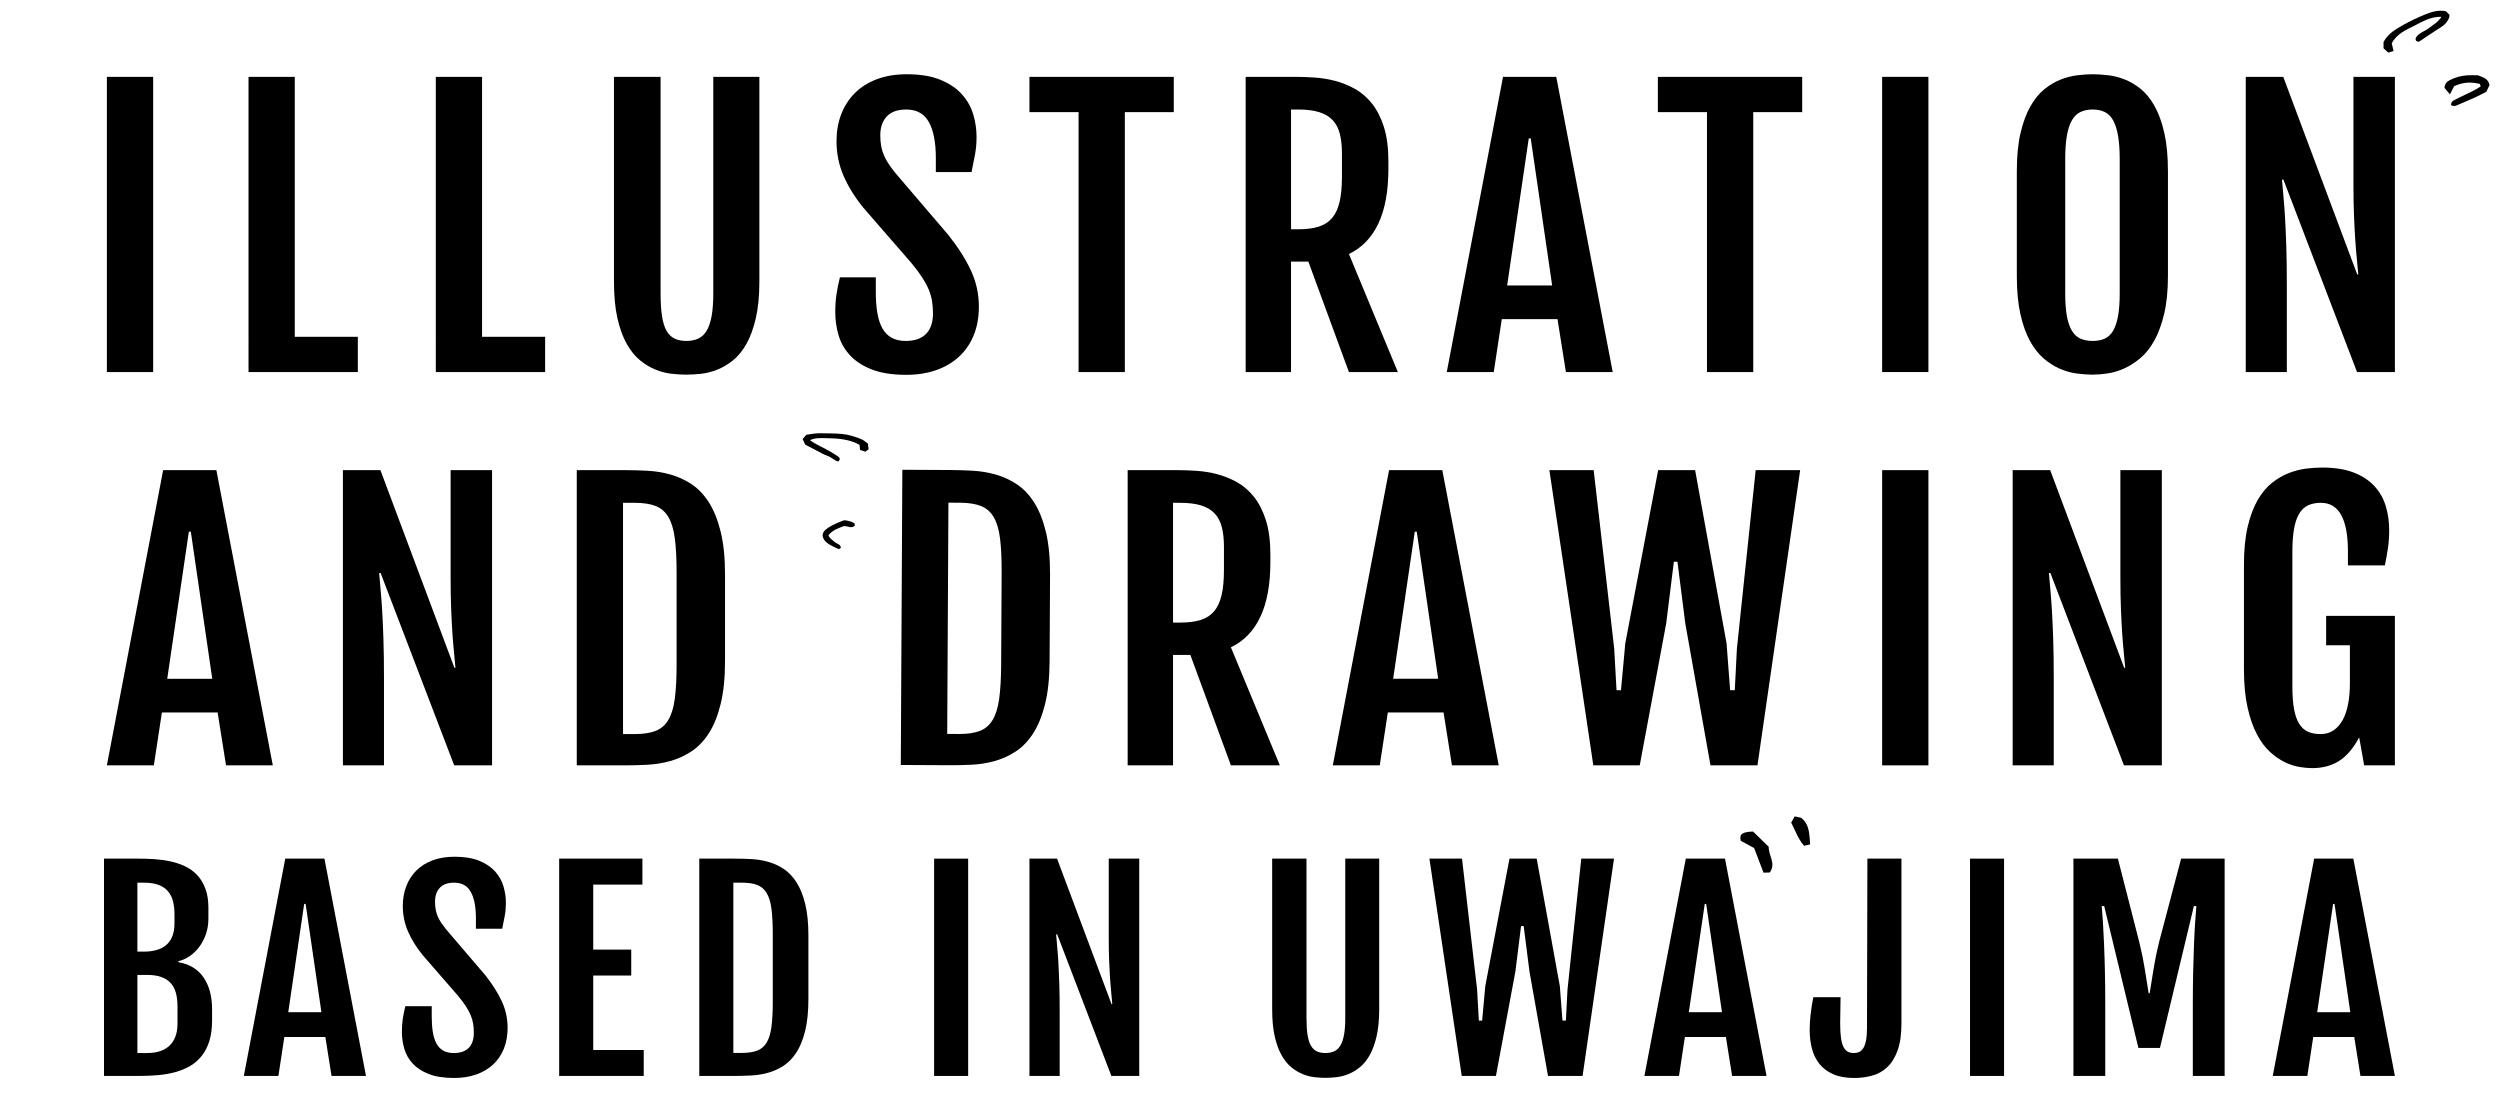 <?xml version="1.0" encoding="utf-8"?>
<!-- Generator: Adobe Illustrator 24.0.1, SVG Export Plug-In . SVG Version: 6.00 Build 0)  -->
<svg version="1.1" id="レイヤー_1" xmlns="http://www.w3.org/2000/svg" xmlns:xlink="http://www.w3.org/1999/xlink" x="0px"
	 y="0px" width="1250px" height="550px" viewBox="0 0 1250 550" enable-background="new 0 0 1250 550" xml:space="preserve">
<g>
	<g>
		<path d="M53.438,38.423h23.138v147.603H53.438V38.423z"/>
		<path d="M124.259,38.423h23.128v129.974h31.525v17.629h-54.653V38.423z"/>
		<path d="M217.907,38.423h23.128v129.974h31.525v17.629h-54.653V38.423z"/>
		<path d="M306.984,38.423h23.311v108.197c0,4.608,0.24,8.44,0.719,11.492c0.47,3.055,1.236,5.487,2.272,7.304
			c1.045,1.814,2.387,3.11,4.026,3.889c1.639,0.776,3.585,1.165,5.847,1.165c2.262,0,4.246-0.388,5.943-1.165
			c1.697-0.779,3.096-2.075,4.198-3.889c1.102-1.816,1.927-4.249,2.502-7.304c0.566-3.053,0.843-6.884,0.843-11.492V38.423h23.042
			v102.233c0,7.203-0.594,13.366-1.783,18.494c-1.198,5.128-2.77,9.42-4.735,12.877c-1.965,3.455-4.217,6.192-6.748,8.21
			c-2.53,2.018-5.147,3.558-7.86,4.622c-2.703,1.066-5.396,1.742-8.08,2.032c-2.674,0.288-5.118,0.431-7.323,0.431
			c-2.205,0-4.63-0.144-7.275-0.431c-2.655-0.29-5.32-0.966-7.994-2.032c-2.684-1.064-5.272-2.605-7.773-4.622
			c-2.502-2.018-4.735-4.754-6.7-8.21c-1.965-3.458-3.527-7.735-4.687-12.834c-1.16-5.099-1.744-11.277-1.744-18.537V38.423z"/>
		<path d="M417.633,156.127c0-3.168,0.192-6.094,0.575-8.773c0.393-2.679,0.968-5.574,1.744-8.684h17.953v7.172
			c0,3.975,0.249,7.491,0.757,10.543c0.508,3.055,1.342,5.631,2.502,7.735c1.16,2.104,2.713,3.688,4.649,4.752
			c1.927,1.066,4.294,1.598,7.093,1.598c4.409,0,7.773-1.165,10.093-3.499c2.329-2.334,3.489-5.746,3.489-10.242
			c0-2.303-0.173-4.421-0.498-6.352c-0.326-1.929-0.891-3.844-1.697-5.746c-0.796-1.9-1.888-3.901-3.259-6.005
			c-1.371-2.104-3.125-4.452-5.272-7.045l-24.106-27.739c-4.294-5.3-7.591-10.644-9.92-16.031
			c-2.32-5.387-3.479-11.133-3.479-17.241c0-4.896,0.786-9.391,2.367-13.481c1.572-4.09,3.853-7.618,6.834-10.587
			c2.971-2.967,6.652-5.272,11.023-6.913c4.38-1.641,9.336-2.463,14.876-2.463c6.729,0,12.336,0.923,16.831,2.765
			c4.495,1.845,8.09,4.265,10.764,7.261c2.684,2.995,4.572,6.35,5.674,10.067c1.102,3.717,1.649,7.447,1.649,11.19
			c0,3.17-0.249,6.094-0.757,8.773c-0.508,2.679-1.083,5.631-1.744,8.859h-17.857V79.04c0-7.833-1.16-13.841-3.489-18.017
			c-2.32-4.177-6.096-6.266-11.339-6.266c-4.352,0-7.591,1.167-9.738,3.501c-2.137,2.334-3.211,5.459-3.211,9.376
			c0,2.073,0.163,3.947,0.489,5.617c0.326,1.673,0.805,3.213,1.428,4.622c0.623,1.414,1.39,2.782,2.281,4.105
			c0.891,1.328,1.907,2.71,3.038,4.15l26.876,31.455c4.888,6.166,8.636,12.084,11.253,17.759c2.626,5.677,3.93,11.682,3.93,18.02
			c0,5.243-0.843,9.966-2.54,14.171c-1.697,4.208-4.122,7.778-7.285,10.716c-3.153,2.938-6.959,5.2-11.425,6.784
			s-9.499,2.377-15.096,2.377c-6.911,0-12.643-0.894-17.195-2.679c-4.553-1.785-8.186-4.148-10.898-7.086
			c-2.703-2.938-4.61-6.281-5.713-10.026C418.179,163.876,417.633,160.044,417.633,156.127z"/>
		<path d="M539.29,56.053h-24.566V38.423h72.165v17.629h-24.47v129.974H539.29V56.053z"/>
		<path d="M622.837,38.423h25.093c2.856,0,6,0.115,9.422,0.345c3.422,0.232,6.844,0.793,10.275,1.687
			c3.422,0.894,6.729,2.233,9.911,4.018c3.182,1.785,6.01,4.234,8.483,7.344c2.473,3.11,4.457,7.014,5.943,11.71
			s2.233,10.385,2.233,17.066v3.717c0,11.236-1.668,20.382-5.003,27.439c-3.336,7.057-8.243,12.142-14.732,15.252l24.47,59.024
			h-24.47l-20.282-55.221h-8.665v55.221h-22.678V38.423z M649.003,114.645c4.045,0,7.467-0.434,10.265-1.296
			c2.799-0.865,5.061-2.32,6.796-4.364c1.725-2.046,2.971-4.754,3.748-8.123c0.776-3.372,1.16-7.534,1.16-12.489V76.708
			c0-3.803-0.355-7.088-1.073-9.853c-0.709-2.765-1.917-5.039-3.614-6.827c-1.697-1.785-3.949-3.11-6.748-3.975
			c-2.799-0.863-6.307-1.296-10.534-1.296h-3.489v59.889H649.003z"/>
		<path d="M751.514,38.423h26.617l28.228,147.603h-23.406l-4.198-26.445h-27.863l-4.016,26.445h-23.493L751.514,38.423z
			 M776.081,142.732l-10.716-73.543h-0.987l-10.802,73.543H776.081z"/>
		<path d="M853.489,56.053h-24.557V38.423h72.165v17.629h-24.47v129.974h-23.138V56.053z"/>
		<path d="M941.069,38.423h23.138v147.603h-23.138V38.423z"/>
		<path d="M1046.368,187.323c-2.444,0-5.09-0.187-7.946-0.561c-2.866-0.376-5.693-1.167-8.492-2.377
			c-2.799-1.21-5.492-2.923-8.08-5.142c-2.588-2.217-4.879-5.142-6.872-8.773c-2.003-3.628-3.594-8.106-4.783-13.438
			c-1.189-5.327-1.783-11.679-1.783-19.055V85.694c0-7.431,0.604-13.783,1.831-19.055c1.217-5.272,2.837-9.707,4.869-13.309
			c2.022-3.599,4.332-6.467,6.92-8.598s5.3-3.76,8.128-4.884c2.828-1.124,5.636-1.857,8.435-2.205
			c2.799-0.345,5.387-0.518,7.773-0.518c2.262,0,4.773,0.161,7.543,0.474c2.77,0.319,5.54,1.009,8.31,2.075s5.463,2.65,8.08,4.752
			c2.617,2.104,4.946,4.958,6.968,8.557c2.022,3.602,3.642,8.066,4.869,13.395c1.217,5.329,1.831,11.768,1.831,19.314v52.283
			c0,7.318-0.623,13.611-1.879,18.882c-1.246,5.272-2.885,9.738-4.908,13.395c-2.032,3.659-4.361,6.599-7.016,8.816
			c-2.646,2.219-5.358,3.947-8.128,5.185c-2.77,1.239-5.521,2.058-8.262,2.463C1051.045,187.119,1048.572,187.323,1046.368,187.323z
			 M1046.368,170.47c2.262,0,4.246-0.374,5.943-1.121c1.697-0.75,3.086-2.046,4.198-3.889c1.093-1.845,1.927-4.28,2.492-7.304
			c0.566-3.024,0.853-6.839,0.853-11.449V79.56c0-4.723-0.288-8.672-0.853-11.84c-0.565-3.168-1.399-5.717-2.492-7.649
			c-1.112-1.929-2.502-3.297-4.198-4.105c-1.697-0.805-3.681-1.21-5.943-1.21c-2.32,0-4.352,0.405-6.077,1.21
			c-1.725,0.808-3.153,2.176-4.285,4.105c-1.131,1.931-1.984,4.481-2.55,7.649s-0.844,7.117-0.844,11.84v67.147
			c0,4.61,0.278,8.425,0.844,11.449s1.419,5.459,2.55,7.304c1.131,1.843,2.559,3.139,4.285,3.889
			C1042.016,170.097,1044.048,170.47,1046.368,170.47z"/>
		<path d="M1122.877,38.423h18.748l36.979,98.778h0.537c-0.182-2.305-0.412-4.869-0.709-7.692c-0.307-2.823-0.575-6.034-0.805-9.635
			c-0.24-3.602-0.451-7.678-0.633-12.228c-0.173-4.55-0.268-9.681-0.268-15.384V38.423h20.723v147.603h-18.93l-36.797-96.185h-0.719
			c0.182,2.593,0.422,5.401,0.719,8.428c0.297,3.024,0.565,6.582,0.805,10.673c0.23,4.09,0.441,8.856,0.623,14.301
			c0.182,5.444,0.268,11.912,0.268,19.402v43.381h-20.541V38.423z"/>
		<path d="M81.57,235.075h26.617l28.218,147.603h-23.397l-4.198-26.445H80.947l-4.026,26.445H53.438L81.57,235.075z
			 M106.126,339.383L95.41,265.841h-0.978l-10.812,73.543H106.126z"/>
		<path d="M171.452,235.075h18.758l36.979,98.778h0.537c-0.182-2.305-0.422-4.869-0.719-7.692c-0.297-2.823-0.566-6.034-0.805-9.635
			s-0.441-7.678-0.623-12.228s-0.268-9.681-0.268-15.384v-53.839h20.723v147.603h-18.94l-36.797-96.185h-0.709
			c0.173,2.593,0.412,5.401,0.709,8.428c0.297,3.024,0.566,6.582,0.805,10.673c0.24,4.09,0.451,8.856,0.623,14.301
			c0.182,5.444,0.268,11.912,0.268,19.402v43.381h-20.541V235.075z"/>
		<path d="M288.384,235.075h24.02c3.633,0,7.4,0.101,11.301,0.302c3.901,0.204,7.706,0.822,11.435,1.859
			c3.719,1.035,7.227,2.636,10.534,4.795c3.307,2.161,6.211,5.185,8.713,9.075c2.502,3.889,4.476,8.787,5.933,14.691
			c1.466,5.907,2.195,13.122,2.195,21.648v42.864c0,8.528-0.728,15.758-2.195,21.691c-1.457,5.935-3.431,10.833-5.933,14.691
			c-2.502,3.86-5.406,6.87-8.713,9.031c-3.307,2.159-6.815,3.76-10.534,4.795c-3.729,1.038-7.534,1.658-11.435,1.859
			c-3.901,0.201-7.668,0.302-11.301,0.302h-24.02V235.075z M317.407,367.036c4.169,0,7.61-0.518,10.313-1.555
			c2.713-1.038,4.86-2.866,6.432-5.487c1.582-2.621,2.665-6.192,3.259-10.716c0.594-4.522,0.891-10.242,0.891-17.155v-45.802
			c0-6.913-0.297-12.631-0.891-17.155c-0.594-4.522-1.677-8.092-3.259-10.716c-1.572-2.619-3.719-4.45-6.432-5.487
			c-2.703-1.035-6.144-1.555-10.313-1.555h-5.895v115.628H317.407z"/>
		<path d="M451.172,234.882l24.02,0.126c3.633,0.019,7.399,0.139,11.299,0.361c3.9,0.224,7.702,0.862,11.425,1.919
			c3.713,1.055,7.213,2.674,10.509,4.85c3.295,2.179,6.184,5.218,8.665,9.12s4.43,8.81,5.856,14.722
			c1.435,5.914,2.126,13.133,2.081,21.659l-0.225,42.863c-0.045,8.528-0.811,15.754-2.309,21.679
			c-1.488,5.928-3.488,10.815-6.01,14.66c-2.522,3.847-5.442,6.842-8.76,8.986c-3.318,2.142-6.835,3.724-10.559,4.74
			c-3.734,1.018-7.542,1.619-11.444,1.799s-7.669,0.262-11.302,0.243l-24.02-0.126L451.172,234.882z M479.502,366.993
			c4.169,0.022,7.613-0.478,10.321-1.501c2.718-1.023,4.875-2.84,6.46-5.454c1.595-2.613,2.697-6.178,3.315-10.699
			c0.618-4.519,0.945-10.237,0.981-17.15l0.24-45.801c0.036-6.913-0.231-12.632-0.801-17.159c-0.571-4.525-1.635-8.101-3.203-10.733
			c-1.558-2.627-3.696-4.469-6.403-5.521c-2.697-1.049-6.136-1.587-10.305-1.609l-5.895-0.031l-0.607,115.626L479.502,366.993z"/>
		<path d="M563.829,235.075h25.103c2.856,0,5.991,0.115,9.422,0.345c3.422,0.232,6.844,0.793,10.265,1.687
			c3.422,0.894,6.729,2.233,9.911,4.018c3.192,1.785,6.019,4.234,8.492,7.344c2.463,3.11,4.447,7.014,5.933,11.71
			c1.495,4.697,2.233,10.385,2.233,17.066v3.717c0,11.236-1.668,20.382-5.003,27.439c-3.326,7.057-8.243,12.142-14.732,15.252
			l24.47,59.024h-24.47l-20.272-55.221h-8.665v55.221h-22.688V235.075z M589.996,311.297c4.054,0,7.476-0.434,10.275-1.296
			c2.799-0.865,5.061-2.32,6.786-4.364c1.725-2.046,2.981-4.754,3.748-8.123c0.776-3.372,1.169-7.534,1.169-12.489V273.36
			c0-3.803-0.364-7.088-1.073-9.853c-0.719-2.765-1.927-5.039-3.623-6.827c-1.697-1.785-3.939-3.11-6.738-3.975
			c-2.799-0.863-6.316-1.296-10.543-1.296h-3.479v59.889H589.996z"/>
		<path d="M694.533,235.075h26.617l28.218,147.603h-23.397l-4.198-26.445H693.91l-4.026,26.445h-23.483L694.533,235.075z
			 M719.09,339.383l-10.716-73.543h-0.978l-10.812,73.543H719.09z"/>
		<path d="M774.687,235.075h22.141l10.275,89.183l1.16,20.828h2.233l2.147-23.418l16.429-86.593h18.489l15.719,86.593l1.783,23.418
			h2.329l1.064-20.828l9.384-89.183h22.237l-21.346,147.603h-23.493l-12.585-70.95l-3.93-30.852h-1.792l-3.834,30.852l-13.227,70.95
			h-23.215L774.687,235.075z"/>
		<path d="M941.078,235.075h23.128v147.603h-23.128V235.075z"/>
		<path d="M1006.334,235.075h18.758l36.979,98.778h0.537c-0.182-2.305-0.422-4.869-0.719-7.692
			c-0.297-2.823-0.566-6.034-0.805-9.635s-0.441-7.678-0.623-12.228c-0.182-4.55-0.268-9.681-0.268-15.384v-53.839h20.723v147.603
			h-18.94l-36.797-96.185h-0.709c0.172,2.593,0.412,5.401,0.709,8.428c0.297,3.024,0.566,6.582,0.805,10.673
			c0.24,4.09,0.45,8.856,0.623,14.301c0.182,5.444,0.268,11.912,0.268,19.402v43.381h-20.541V235.075z"/>
		<path d="M1156.099,384.061c-1.783,0-3.872-0.187-6.249-0.561c-2.387-0.376-4.84-1.167-7.371-2.377
			c-2.531-1.21-5.023-2.923-7.457-5.142c-2.444-2.217-4.63-5.154-6.566-8.816c-1.936-3.657-3.499-8.15-4.687-13.481
			c-1.198-5.327-1.792-11.679-1.792-19.055v-52.283c0-7.431,0.633-13.783,1.879-19.055c1.256-5.272,2.914-9.707,5.003-13.309
			c2.08-3.599,4.476-6.467,7.189-8.598c2.713-2.13,5.521-3.76,8.444-4.884c2.914-1.124,5.799-1.857,8.655-2.205
			c2.866-0.345,5.511-0.518,7.956-0.518c6.192,0,11.416,0.822,15.671,2.463c4.256,1.641,7.706,3.889,10.361,6.741
			c2.645,2.852,4.553,6.18,5.713,9.98c1.16,3.803,1.745,7.836,1.745,12.099c0,3.17-0.192,6.094-0.585,8.773
			c-0.383,2.679-0.901,5.631-1.562,8.859h-18.48v-7.002c0-16.189-4.505-24.283-13.496-24.283c-2.435,0-4.553,0.405-6.336,1.21
			c-1.783,0.808-3.278,2.176-4.467,4.105c-1.189,1.931-2.07,4.481-2.636,7.649c-0.566,3.168-0.844,7.117-0.844,11.84V343.1
			c0,4.608,0.278,8.44,0.844,11.492c0.565,3.055,1.428,5.502,2.588,7.347c1.16,1.843,2.626,3.153,4.38,3.93
			c1.754,0.779,3.853,1.167,6.297,1.167c2.559,0,4.764-0.647,6.604-1.943c1.85-1.296,3.364-3.067,4.562-5.315
			c1.188-2.248,2.061-4.896,2.626-7.951c0.566-3.053,0.853-6.364,0.853-9.937v-19.273h-11.876v-14.691h34.381v74.753h-15.365
			l-2.492-13.999c-2.923,5.473-6.268,9.405-10.055,11.794C1165.76,382.865,1161.275,384.061,1156.099,384.061z"/>
		<path d="M52,429.316h17.224c2.54,0,5.176,0.086,7.888,0.254c2.722,0.17,5.368,0.532,7.955,1.083
			c2.588,0.551,5.042,1.366,7.371,2.449c2.32,1.081,4.342,2.533,6.077,4.356c1.735,1.824,3.115,4.083,4.141,6.774
			c1.035,2.696,1.543,5.928,1.543,9.702v5.279c0,2.885-0.422,5.535-1.275,7.953c-0.863,2.418-1.984,4.548-3.393,6.393
			c-1.399,1.845-3,3.372-4.792,4.579c-1.802,1.21-3.642,2.027-5.531,2.449v0.51c5.569,0.975,9.767,3.53,12.595,7.666
			c2.828,4.133,4.237,9.424,4.237,15.87v5.535c0,3.944-0.45,7.368-1.342,10.273c-0.901,2.907-2.166,5.387-3.786,7.443
			c-1.62,2.058-3.546,3.743-5.78,5.058c-2.233,1.316-4.697,2.344-7.361,3.084c-2.674,0.743-5.531,1.253-8.55,1.526
			c-3.029,0.278-6.134,0.415-9.336,0.415H52V429.316z M71.985,475.818c2.281,0,4.361-0.264,6.249-0.796
			c1.888-0.53,3.499-1.356,4.831-2.48c1.342-1.124,2.367-2.586,3.086-4.39c0.728-1.802,1.093-3.975,1.093-6.52v-4.452
			c0-2.545-0.268-4.792-0.796-6.743c-0.527-1.951-1.39-3.604-2.598-4.963c-1.198-1.356-2.78-2.384-4.725-3.084
			c-1.955-0.7-4.332-1.052-7.141-1.052h-3.288v34.479H71.985z M73.566,526.517c2.281,0,4.352-0.285,6.211-0.858
			c1.859-0.573,3.46-1.464,4.802-2.672c1.332-1.208,2.367-2.746,3.086-4.613c0.728-1.864,1.083-4.071,1.083-6.616V503.3
			c0-2.545-0.259-4.804-0.786-6.777c-0.527-1.972-1.39-3.626-2.598-4.96c-1.208-1.337-2.77-2.355-4.697-3.055
			c-1.936-0.7-4.294-1.05-7.102-1.05h-4.869v39.059H73.566z"/>
		<path d="M142.627,429.316h19.592l20.771,108.652h-17.224l-3.086-19.467h-20.512l-2.962,19.467h-17.291L142.627,429.316z
			 M160.704,506.099l-7.888-54.136h-0.728l-7.955,54.136H160.704z"/>
		<path d="M200.947,515.96c0-2.334,0.144-4.486,0.431-6.458s0.709-4.102,1.284-6.393h13.208v5.279c0,2.928,0.192,5.514,0.566,7.761
			c0.374,2.25,0.987,4.145,1.84,5.693c0.853,1.548,1.994,2.715,3.422,3.499c1.419,0.786,3.163,1.177,5.224,1.177
			c3.24,0,5.722-0.858,7.428-2.576c1.706-1.716,2.559-4.229,2.559-7.539c0-1.694-0.115-3.254-0.355-4.675s-0.661-2.83-1.256-4.229
			c-0.585-1.399-1.39-2.873-2.396-4.421c-1.006-1.548-2.3-3.276-3.882-5.185l-17.751-20.421c-3.153-3.901-5.588-7.833-7.294-11.799
			s-2.569-8.195-2.569-12.69c0-3.604,0.585-6.913,1.744-9.925c1.16-3.01,2.837-5.607,5.032-7.793
			c2.195-2.183,4.898-3.879,8.118-5.09c3.221-1.208,6.872-1.812,10.946-1.812c4.955,0,9.087,0.678,12.393,2.034
			c3.307,1.359,5.952,3.139,7.927,5.344c1.965,2.207,3.355,4.677,4.169,7.412c0.815,2.736,1.217,5.483,1.217,8.238
			c0,2.334-0.182,4.486-0.556,6.458s-0.805,4.145-1.284,6.52h-13.151v-5.154c0-5.765-0.853-10.186-2.559-13.263
			c-1.716-3.074-4.495-4.613-8.348-4.613c-3.201,0-5.588,0.86-7.17,2.578c-1.582,1.716-2.367,4.018-2.367,6.901
			c0,1.526,0.125,2.907,0.364,4.136s0.585,2.363,1.045,3.403c0.46,1.04,1.026,2.046,1.677,3.022
			c0.661,0.975,1.409,1.994,2.243,3.053l19.783,23.155c3.594,4.538,6.355,8.897,8.281,13.074c1.936,4.177,2.895,8.598,2.895,13.263
			c0,3.86-0.623,7.337-1.869,10.433c-1.256,3.096-3.038,5.725-5.358,7.888c-2.329,2.161-5.128,3.827-8.416,4.994
			c-3.288,1.165-6.997,1.749-11.109,1.749c-5.09,0-9.307-0.659-12.662-1.972c-3.355-1.316-6.029-3.053-8.023-5.217
			s-3.393-4.622-4.208-7.38C201.359,521.663,200.947,518.842,200.947,515.96z"/>
		<path d="M279.588,429.316h41.618v12.978H296.62v32.505h18.997v12.978H296.62v37.214h25.247v12.978h-42.279V429.316z"/>
		<path d="M349.638,429.316h17.684c2.674,0,5.444,0.074,8.32,0.223c2.866,0.149,5.674,0.604,8.416,1.368
			c2.741,0.762,5.329,1.939,7.754,3.53c2.435,1.591,4.572,3.817,6.412,6.681c1.84,2.861,3.297,6.467,4.371,10.814
			s1.61,9.659,1.61,15.935v31.551c0,6.278-0.537,11.6-1.61,15.969s-2.53,7.972-4.371,10.814c-1.84,2.842-3.978,5.056-6.412,6.647
			c-2.425,1.591-5.013,2.768-7.754,3.53c-2.741,0.764-5.55,1.22-8.416,1.368c-2.875,0.149-5.646,0.223-8.32,0.223h-17.684V429.316z
			 M371.003,526.455c3.067,0,5.598-0.381,7.601-1.145c1.994-0.764,3.566-2.109,4.725-4.04c1.169-1.929,1.965-4.558,2.406-7.888
			c0.431-3.328,0.652-7.536,0.652-12.626V467.04c0-5.09-0.22-9.297-0.652-12.628c-0.441-3.328-1.236-5.957-2.406-7.888
			c-1.16-1.929-2.732-3.276-4.725-4.04c-2.003-0.762-4.534-1.145-7.601-1.145h-4.332v85.117H371.003z"/>
		<path d="M467.057,429.316h17.023v108.652h-17.023V429.316z"/>
		<path d="M514.728,429.316h13.802l27.221,72.711h0.393c-0.134-1.697-0.307-3.585-0.527-5.662c-0.22-2.078-0.412-4.443-0.594-7.093
			c-0.172-2.65-0.326-5.65-0.46-9c-0.125-3.35-0.192-7.126-0.192-11.325v-39.631h15.25v108.652h-13.937l-27.087-70.802h-0.527
			c0.134,1.907,0.307,3.975,0.527,6.201s0.412,4.845,0.594,7.857c0.173,3.012,0.326,6.52,0.46,10.527
			c0.125,4.009,0.192,8.77,0.192,14.282v31.935h-15.115V429.316z"/>
		<path d="M636.086,429.316h17.157v79.644c0,3.395,0.173,6.213,0.527,8.461c0.345,2.248,0.901,4.04,1.677,5.375
			c0.757,1.337,1.745,2.291,2.952,2.863s2.645,0.858,4.304,0.858c1.668,0,3.125-0.285,4.38-0.858
			c1.246-0.573,2.272-1.526,3.086-2.863c0.815-1.335,1.428-3.127,1.84-5.375c0.412-2.248,0.623-5.066,0.623-8.461v-79.644h16.965
			v75.256c0,5.3-0.441,9.839-1.313,13.613c-0.882,3.774-2.042,6.932-3.489,9.477c-1.447,2.545-3.096,4.56-4.965,6.043
			c-1.859,1.486-3.786,2.619-5.78,3.405c-1.994,0.784-3.978,1.282-5.952,1.493c-1.974,0.213-3.767,0.319-5.396,0.319
			c-1.62,0-3.403-0.105-5.358-0.319c-1.946-0.211-3.911-0.709-5.876-1.493c-1.974-0.786-3.882-1.919-5.722-3.405
			c-1.84-1.483-3.489-3.498-4.936-6.043c-1.447-2.545-2.598-5.693-3.451-9.446c-0.853-3.753-1.275-8.301-1.275-13.644V429.316z"/>
		<path d="M714.701,429.316h16.304l7.562,65.65l0.853,15.331h1.649l1.572-17.239l12.096-63.742h13.611l11.569,63.742l1.313,17.239
			h1.716l0.786-15.331l6.901-65.65h16.371l-15.71,108.652h-17.291l-9.269-52.226l-2.895-22.712h-1.313l-2.828,22.712l-9.729,52.226
			h-17.1L714.701,429.316z"/>
		<path d="M842.905,429.316h19.592l20.78,108.652h-17.224l-3.096-19.467h-20.512l-2.952,19.467h-17.291L842.905,429.316z
			 M860.983,506.099l-7.888-54.136h-0.719l-7.956,54.136H860.983z"/>
		<path d="M927.121,538.987c-4.208,0-7.735-0.637-10.591-1.91c-2.847-1.272-5.138-3-6.863-5.183
			c-1.735-2.185-2.971-4.74-3.719-7.666s-1.112-6.022-1.112-9.288c0-2.291,0.153-4.867,0.46-7.73
			c0.307-2.861,0.767-5.734,1.38-8.619h13.601l-0.192,13.232c0,2.799,0.134,5.142,0.393,7.031c0.259,1.886,0.671,3.393,1.217,4.515
			c0.546,1.126,1.246,1.931,2.099,2.418c0.863,0.489,1.898,0.731,3.125,0.731c1.006,0,1.917-0.189,2.732-0.57
			c0.805-0.383,1.495-1.049,2.07-2.006c0.565-0.954,1.006-2.248,1.313-3.88c0.307-1.632,0.46-3.678,0.46-6.139l0.201-84.606h17.023
			v82.315c0,5.6-0.652,10.179-1.975,13.742c-1.313,3.561-3.077,6.35-5.291,8.365c-2.214,2.013-4.735,3.393-7.563,4.133
			C933.074,538.616,930.141,538.987,927.121,538.987z"/>
		<path d="M985.009,429.316h17.023v108.652h-17.023V429.316z"/>
		<path d="M1036.714,429.316h22.228l10.773,42.049c1.141,4.665,2.042,9.108,2.703,13.328c0.652,4.22,1.294,8.195,1.907,11.926h0.518
			c0.613-3.731,1.256-7.706,1.907-11.926c0.661-4.22,1.562-8.662,2.703-13.328l11.109-42.049h21.758v108.652h-15.911v-35.941
			c0-5.514,0.057-10.814,0.163-15.904c0.115-5.09,0.259-9.765,0.431-14.028c0.172-4.263,0.374-8.025,0.594-11.291
			c0.22-3.266,0.412-5.852,0.585-7.761h-1.246l-16.965,70.931h-10.773l-17.1-70.931h-1.246c0.172,1.91,0.374,4.495,0.594,7.761
			c0.211,3.266,0.412,7.028,0.585,11.291c0.182,4.263,0.316,8.938,0.431,14.028c0.105,5.09,0.163,10.39,0.163,15.904v35.941h-15.911
			V429.316z"/>
		<path d="M1157.076,429.316h19.592l20.78,108.652h-17.224l-3.096-19.467h-20.512l-2.952,19.467h-17.291L1157.076,429.316z
			 M1175.154,506.099l-7.888-54.136h-0.719l-7.955,54.136H1175.154z"/>
	</g>
	<g>
		<path d="M402.651,222.347c-0.501-1.051-0.878-1.843-1.337-2.807c0.568-0.666,1.128-1.323,1.835-2.152
			c2.139-0.263,4.394-0.793,6.641-0.76c3.628,0.053,7.259,0.017,10.898,0.326c3.572,0.303,6.845,1.338,10.054,2.669
			c1.204,0.5,2.199,1.473,3.21,2.175c0.142,1.098,0.252,1.954,0.366,2.834c-0.596,0.442-1.062,0.787-1.63,1.208
			c-0.85-0.283-1.686-0.561-2.68-0.891c-0.073-0.798-0.148-1.622-0.232-2.539c-5.325-2.962-11.218-3.255-17.144-3.34
			c-2.504-0.036-5.053-0.203-7.629,1.01c3.115,2.345,6.55,3.605,9.649,5.417c1.55,0.906,3.117,1.807,4.549,2.87
			c0.71,0.527,1.118,1.415-0.103,2.376c-1.947-0.429-3.345-2.168-5.344-2.821c-1.844-0.603-3.529-1.668-5.272-2.554
			C406.604,224.412,404.742,223.431,402.651,222.347z"/>
		<path d="M427.443,262.824c-1.749,1.699-3.532,0.016-5.634,0.249c-2.581,1.052-5.659,1.955-7.567,4.608
			c0.627,1.636,2.048,2.338,3.116,3.346c1.019,0.962,2.998,0.967,3.071,2.953c-0.366,0.195-0.752,0.402-1.102,0.589
			c-4.939-2.301-7.279-3.429-8.038-6.553c-0.05-2.051,1.373-3.213,2.888-4.214c1.252-0.827,2.63-1.492,4.005-2.123
			c1.367-0.628,2.8-1.123,3.964-1.582c1.977,0.268,3.606,0.598,5.109,1.597C427.315,262.057,427.384,262.467,427.443,262.824z"/>
	</g>
	<g>
		<path d="M1196.798,25.503c-0.974,0.29-1.766,0.526-2.697,0.803c-0.852-0.798-1.615-1.514-2.338-2.191c0-1.229,0-2.281,0-3.106
			c2.239-4.251,6.116-6.418,9.898-8.559c3.409-1.93,6.999-3.604,10.634-5.106c3.223-1.331,6.578-2.496,10.654-1.732
			c0.472,0.478,1.199,1.215,1.791,1.815c-0.094,0.715-0.058,1.168-0.219,1.541c-0.778,1.803-1.92,3.275-3.676,4.383
			c-3.86,2.435-7.62,5.017-11.382,7.513c-1.058-0.016-1.713-0.391-1.685-1.636c1.181-2.67,4.247-3.364,6.444-5.024
			c2.216-1.674,4.681-3.025,6.543-5.819c-5.31-0.117-9.275,2.265-13.27,4.313c-4.424,2.267-9.222,4.205-11.623,9.011
			C1196.165,22.909,1196.454,24.094,1196.798,25.503z"/>
		<path d="M1224.965,47.183c-1.396-1.667-2.162-2.582-2.703-3.228c0.139-2.142,1.17-3.157,2.604-3.878
			c2.744-1.379,5.659-2.23,8.741-2.422c1.744-0.108,3.5-0.02,5.375-0.02c2.254,1.01,5.064,1.41,5.781,4.856
			c-0.413,0.88-0.944,2.013-1.59,3.39c-1.791,0.905-3.683,1.944-5.646,2.836c-2.962,1.345-5.979,2.579-8.962,3.881
			c-1.054,0.46-2.063,0.67-3.043-0.132c-0.067-1.226,0.719-1.955,1.672-2.458c1.916-1.012,3.893-1.914,5.837-2.876
			c2.5-1.237,5.097-2.318,7.31-3.941c-0.215-0.576-0.285-1.212-0.494-1.258c-4.945-1.091-8.109-0.799-12.725,1.098
			C1226.57,44.094,1226.006,45.181,1224.965,47.183z"/>
	</g>
	<g>
		<path d="M884.344,423.382c-0.036,4.625,3.797,8.426,0.548,12.857c-1.056,0.033-2.085,0.065-3.126,0.097
			c-1.677-4.393-3.291-8.622-4.699-12.31c-2.837-1.536-4.98-2.697-6.69-3.623c-0.793-3.404,0.649-4.392,6.142-4.651
			C878.775,417.952,881.303,420.417,884.344,423.382z"/>
		<path d="M905.062,422.214c-1.232,0.277-1.888,0.424-3.002,0.674c-3.008-3.346-4.439-7.682-6.461-11.578
			c0.687-1.225,1.195-2.133,1.742-3.109c1.146,0.247,2.195,0.474,3.281,0.708C905.013,412.55,904.63,417.48,905.062,422.214z"/>
	</g>
</g>
</svg>
